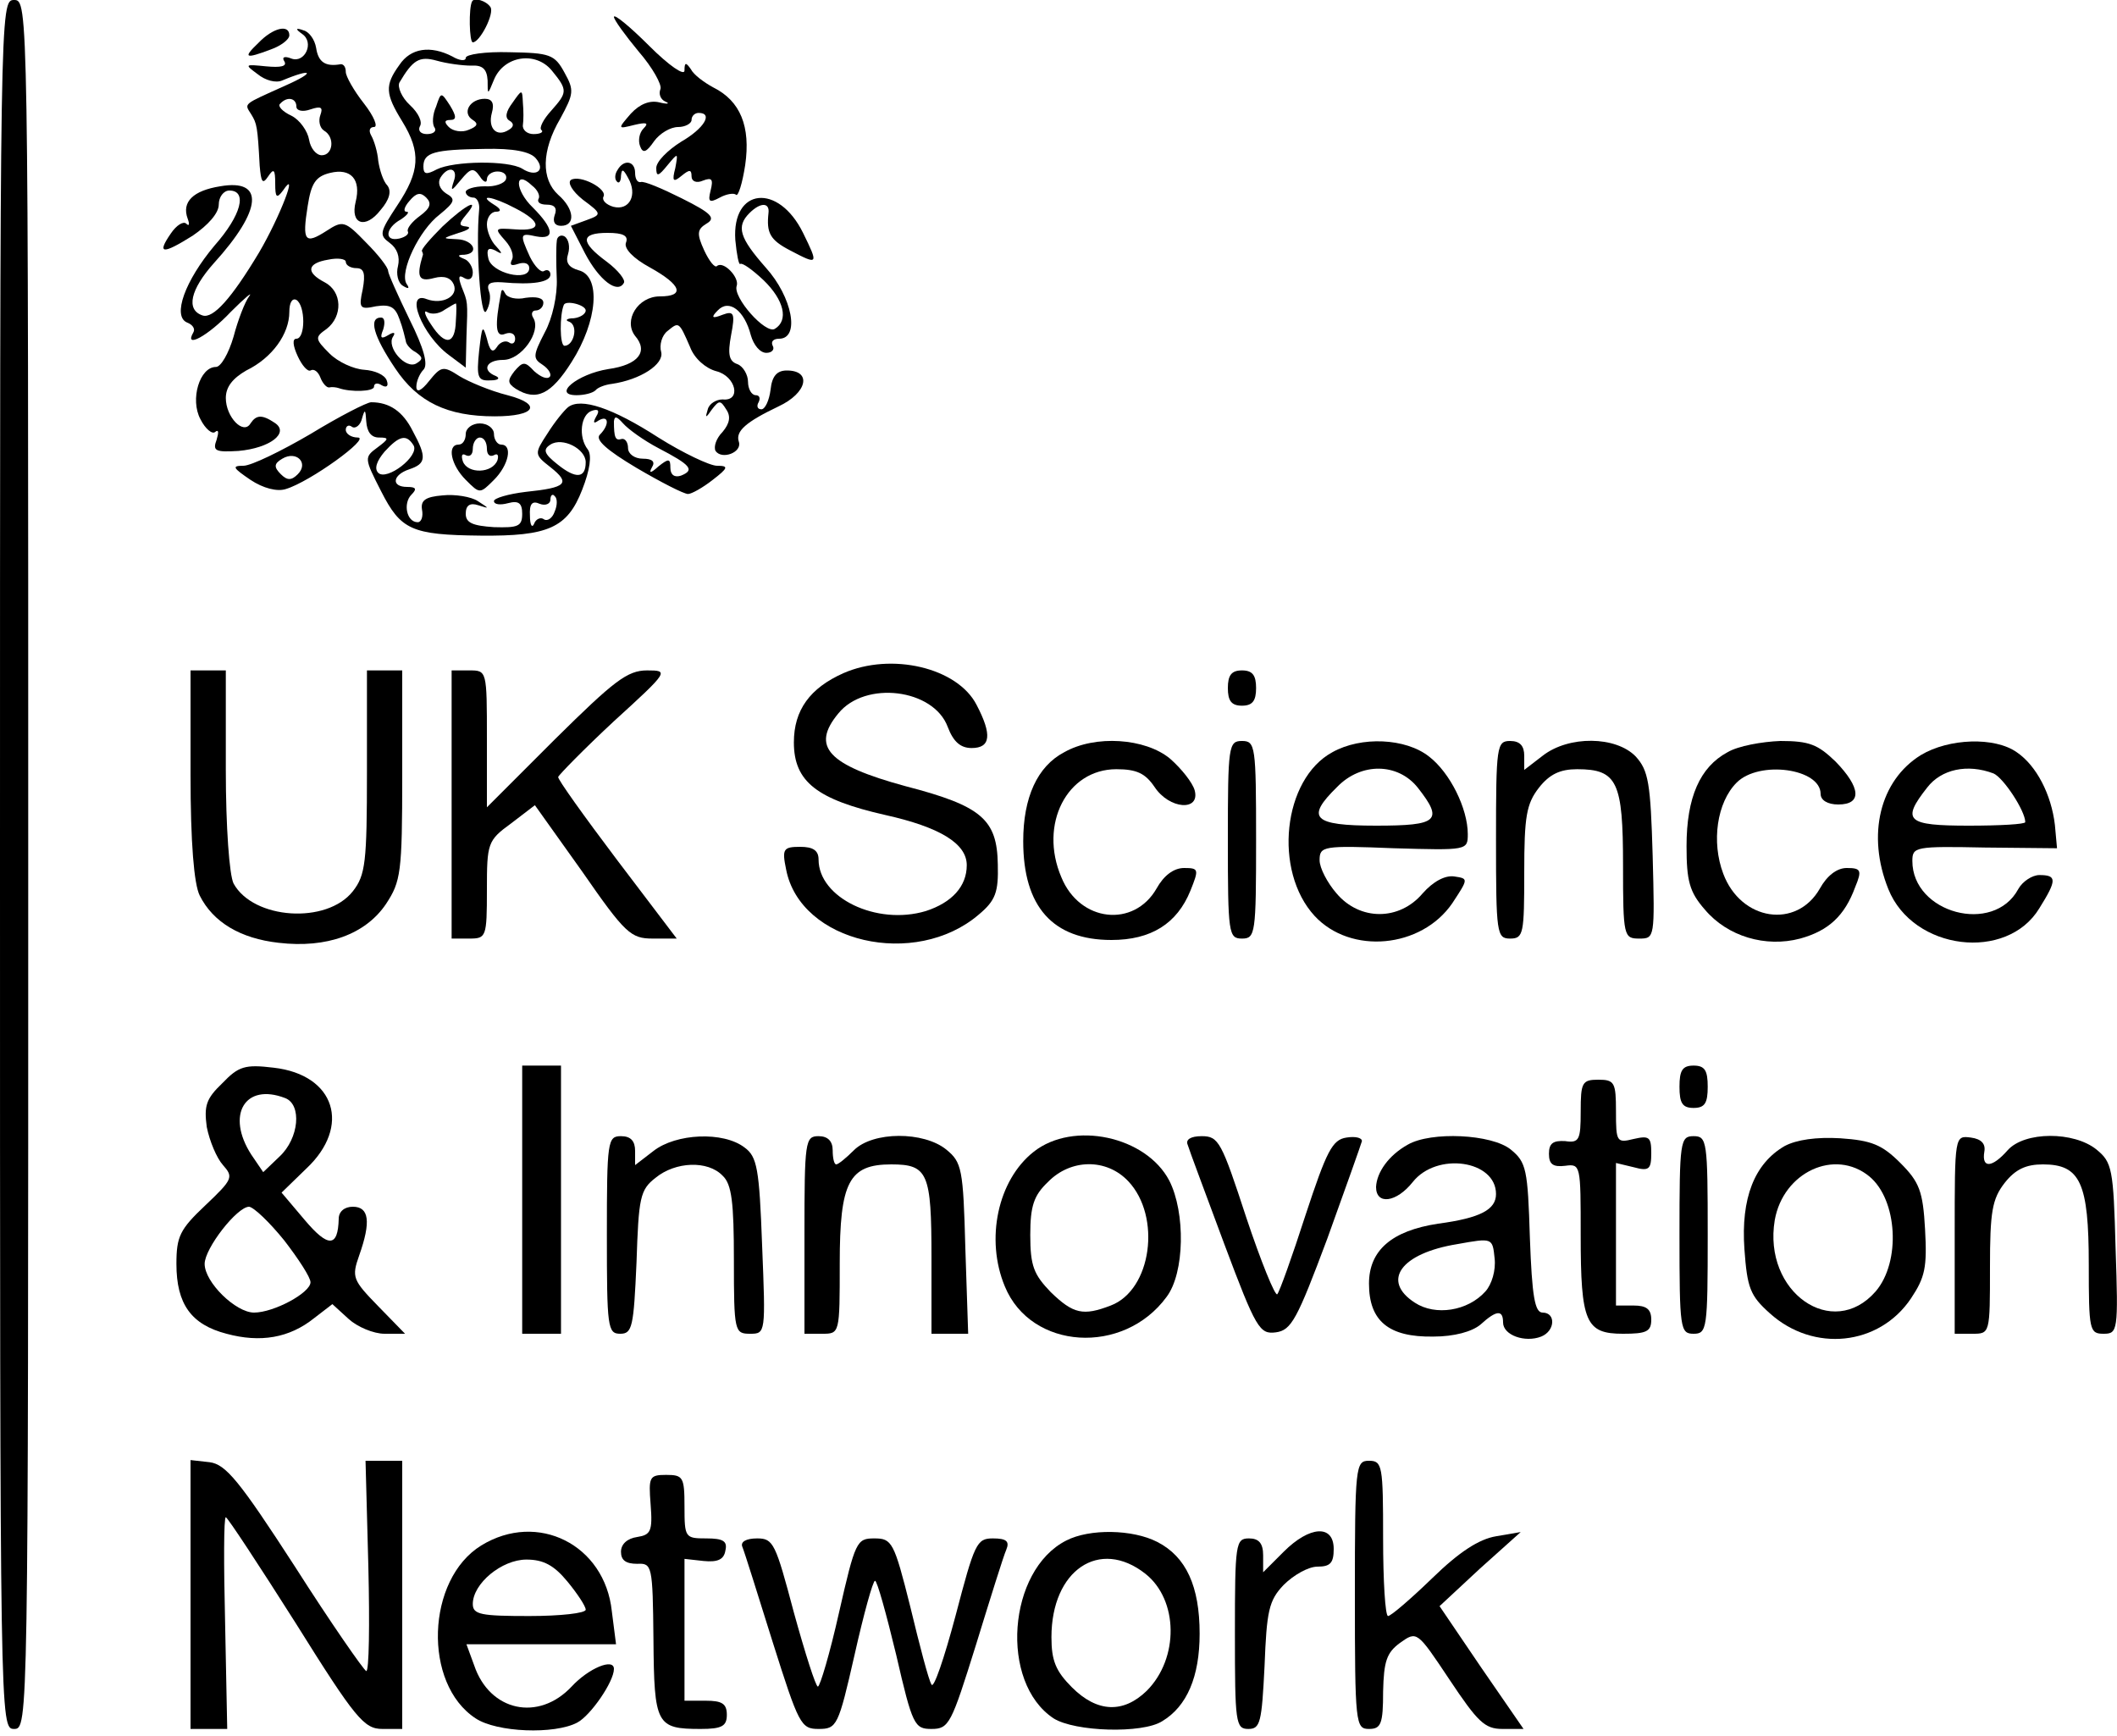 <?xml version="1.0" standalone="no"?>
<!DOCTYPE svg PUBLIC "-//W3C//DTD SVG 20010904//EN"
 "http://www.w3.org/TR/2001/REC-SVG-20010904/DTD/svg10.dtd">
<svg version="1.0" xmlns="http://www.w3.org/2000/svg"
 width="300pt" height="246pt" viewBox="0 0 300 246"
 preserveAspectRatio="xMidYMid meet">
<g transform="translate(0,246) scale(0.1,-0.1)"
fill="#000000" stroke="none">
<path d="M0 1235 c0 -1218 0 -1225 20 -1225 20 0 20 7 20 1225 0 1218 0 1225
-20 1225 -20 0 -20 -7 -20 -1225z"/>
<path d="M669 2458 c-5 -9 -4 -58 1 -58 10 0 31 41 25 50 -6 9 -23 14 -26 8z"/>
<path d="M870 2436 c0 -4 16 -26 35 -49 20 -23 33 -47 31 -53 -3 -7 0 -15 7
-18 7 -3 3 -4 -9 -1 -13 3 -27 -2 -40 -16 -19 -22 -19 -22 5 -16 17 4 21 3 13
-5 -6 -6 -8 -17 -5 -25 4 -11 9 -9 20 7 8 11 23 20 34 20 10 0 19 5 19 10 0 6
5 10 10 10 21 0 8 -22 -25 -41 -19 -12 -35 -28 -35 -37 0 -13 3 -12 16 4 15
18 15 18 11 -4 -5 -19 -3 -21 9 -11 11 9 14 9 14 -1 0 -7 7 -10 16 -6 13 5 15
2 11 -14 -4 -16 -2 -18 13 -10 9 5 20 7 23 4 3 -3 9 16 13 42 8 55 -7 91 -45
110 -13 7 -28 18 -32 26 -7 10 -9 10 -9 -2 0 -8 -22 7 -50 35 -27 27 -50 46
-50 41z"/>
<path d="M366 2399 c-22 -21 -19 -23 18 -9 14 5 26 14 26 20 0 16 -23 11 -44
-11z"/>
<path d="M428 2412 c18 -12 4 -42 -15 -35 -10 4 -14 2 -10 -4 4 -7 -5 -9 -26
-7 -30 3 -31 3 -12 -11 11 -9 26 -13 35 -9 43 18 48 12 5 -7 -62 -28 -59 -25
-49 -41 8 -13 9 -17 12 -73 2 -23 4 -27 12 -15 8 12 10 10 10 -10 0 -20 2 -22
11 -10 23 34 -4 -37 -34 -88 -39 -65 -65 -94 -80 -89 -24 8 -17 37 16 74 69
76 72 120 9 109 -38 -6 -55 -22 -46 -46 3 -8 2 -11 -2 -7 -4 4 -14 -2 -22 -14
-20 -29 -12 -30 31 -3 22 15 37 32 37 44 0 11 7 20 15 20 26 0 17 -35 -21 -78
-42 -50 -60 -100 -39 -109 8 -3 12 -9 9 -14 -14 -24 21 -5 53 29 20 20 32 30
26 22 -6 -8 -16 -34 -22 -57 -7 -24 -18 -43 -25 -43 -23 0 -37 -46 -22 -74 7
-14 17 -22 21 -18 5 4 5 -1 2 -11 -6 -16 -2 -18 31 -16 45 4 73 26 51 40 -18
12 -26 11 -34 -1 -10 -17 -35 9 -35 36 0 16 10 28 29 39 37 18 61 52 61 83 0
13 4 20 10 17 13 -8 13 -55 0 -55 -6 0 -5 -10 2 -25 6 -13 14 -22 18 -20 5 3
11 -2 14 -10 3 -8 9 -15 13 -14 4 1 10 0 13 -1 17 -6 50 -5 50 2 0 5 5 6 11 2
7 -4 10 -1 7 7 -3 8 -17 14 -32 15 -15 1 -37 11 -49 23 -21 21 -21 23 -4 35
23 18 22 53 -3 66 -27 14 -25 27 5 32 14 3 25 1 25 -3 0 -5 7 -9 15 -9 11 0
13 -8 9 -30 -6 -27 -4 -29 19 -24 20 3 27 -1 33 -18 5 -13 8 -27 9 -31 0 -4 6
-12 14 -16 10 -7 11 -10 1 -16 -15 -9 -43 23 -33 38 4 6 1 7 -7 2 -10 -6 -12
-4 -7 8 3 10 2 17 -3 17 -18 0 -11 -26 20 -72 32 -48 74 -68 141 -68 58 0 68
17 18 30 -24 6 -55 19 -68 27 -23 15 -26 14 -43 -7 -11 -14 -18 -17 -18 -8 0
8 5 19 10 24 7 7 1 30 -20 72 -16 33 -30 64 -30 68 0 5 -14 23 -31 40 -30 31
-33 32 -56 17 -31 -20 -35 -15 -27 35 5 32 11 42 32 47 29 7 44 -9 36 -41 -8
-32 14 -39 35 -12 13 15 16 27 10 35 -6 6 -11 22 -13 35 -1 13 -6 29 -10 36
-4 7 -2 12 4 12 6 0 0 15 -14 33 -15 19 -26 39 -26 45 0 7 -3 11 -7 11 -22 -4
-32 3 -35 23 -2 12 -10 23 -18 25 -11 4 -12 2 -2 -5z m-8 -103 c0 -6 9 -8 20
-4 15 5 18 3 14 -8 -3 -8 -1 -18 5 -22 16 -9 13 -35 -3 -35 -8 0 -16 10 -18
22 -2 12 -13 28 -25 34 -13 6 -20 14 -16 17 10 11 23 8 23 -4z"/>
<path d="M566 2368 c-21 -29 -20 -41 4 -80 27 -44 25 -71 -7 -119 -25 -38 -26
-42 -11 -53 11 -8 15 -20 12 -33 -3 -11 0 -24 7 -28 8 -5 10 -4 5 3 -10 17 18
76 47 98 22 18 23 22 9 30 -9 6 -12 15 -8 22 11 18 26 14 19 -5 -5 -15 -3 -14
10 2 14 17 18 18 27 5 5 -8 10 -10 10 -4 0 6 7 11 15 11 9 0 14 -5 12 -11 -2
-6 -16 -11 -30 -10 -15 0 -27 -4 -27 -8 0 -4 5 -8 11 -8 5 0 9 -8 8 -17 -5
-53 2 -157 10 -144 5 8 7 21 4 28 -4 11 1 14 18 13 44 -4 69 0 69 11 0 5 -4 8
-9 5 -4 -3 -13 6 -20 20 -15 33 -14 34 9 29 27 -5 25 11 -5 41 -26 25 -26 55
-1 31 8 -6 12 -15 9 -19 -2 -5 3 -8 12 -8 11 0 15 -5 11 -15 -3 -9 0 -15 9
-15 21 0 19 24 -4 44 -24 22 -24 62 3 108 19 35 20 40 6 65 -14 26 -21 28 -78
29 -34 1 -62 -3 -62 -8 0 -5 -9 -4 -19 2 -31 16 -59 12 -75 -12z m102 -1 c16
1 22 -5 23 -21 0 -21 0 -21 9 1 14 34 59 41 82 13 23 -28 22 -31 -1 -57 -11
-12 -17 -24 -14 -27 4 -3 -1 -6 -11 -6 -9 0 -16 6 -15 13 1 6 1 21 0 31 -1 20
-1 20 -15 0 -9 -12 -11 -21 -4 -25 7 -4 6 -9 -1 -13 -17 -11 -30 2 -24 24 4
14 0 20 -10 20 -21 0 -33 -20 -17 -30 8 -5 7 -9 -6 -14 -9 -4 -22 -2 -28 4 -7
7 -6 10 2 10 9 0 9 5 0 20 -13 20 -13 20 -20 -1 -5 -11 -6 -25 -2 -30 3 -5 -2
-9 -11 -9 -9 0 -13 5 -10 11 4 6 -2 19 -14 30 -12 11 -18 26 -15 32 19 32 28
38 53 31 14 -4 36 -7 49 -7z m91 -131 c15 -17 1 -28 -19 -15 -20 12 -97 11
-121 -1 -15 -8 -19 -7 -19 4 0 20 15 24 86 25 42 1 65 -4 73 -13z m-164 -82
c-11 -8 -19 -18 -17 -22 2 -4 -4 -8 -12 -10 -22 -5 -20 15 2 27 9 6 13 11 8
11 -5 0 -3 7 4 15 10 12 16 13 24 5 8 -8 6 -15 -9 -26z m135 11 c39 -20 38
-33 0 -30 -29 2 -30 2 -14 -16 9 -10 13 -22 9 -28 -3 -7 0 -8 9 -5 9 3 16 1
16 -6 0 -20 -54 -7 -58 14 -3 13 0 16 10 11 10 -6 11 -5 1 6 -7 7 -13 21 -13
31 0 10 6 18 13 18 8 0 7 4 -3 10 -24 15 -2 12 30 -5z"/>
<path d="M875 2219 c-4 -6 -4 -13 -1 -16 3 -4 6 0 6 8 1 10 3 10 10 -3 14 -24
2 -47 -21 -41 -10 3 -16 9 -14 14 7 11 -33 32 -46 24 -5 -4 2 -16 17 -28 27
-20 27 -21 5 -29 l-22 -8 20 -39 c20 -38 46 -58 55 -42 3 4 -8 18 -24 30 -38
28 -38 41 1 41 22 0 30 -4 26 -14 -3 -8 10 -22 34 -35 45 -25 50 -41 14 -41
-31 0 -52 -34 -35 -56 19 -22 5 -41 -38 -47 -44 -7 -80 -37 -45 -37 11 0 23 3
27 7 3 4 14 8 23 9 41 6 74 28 70 45 -3 10 1 24 9 30 16 13 16 14 32 -23 6
-16 22 -30 37 -34 28 -7 36 -43 9 -40 -9 0 -19 -6 -21 -14 -4 -13 -3 -13 6 0
10 13 12 13 20 0 7 -10 5 -20 -5 -32 -9 -9 -13 -21 -10 -27 9 -13 38 -2 33 13
-5 15 10 28 56 50 41 19 48 51 12 51 -14 0 -21 -8 -23 -27 -2 -16 -8 -28 -13
-28 -6 0 -7 5 -4 10 3 6 1 10 -4 10 -6 0 -11 9 -11 19 0 10 -7 22 -15 25 -12
4 -14 14 -9 41 6 31 4 35 -12 29 -15 -6 -17 -4 -7 6 16 17 38 0 47 -35 4 -14
13 -25 22 -25 8 0 12 5 9 10 -3 6 1 10 9 10 30 0 19 59 -19 101 -37 42 -42 58
-23 77 16 16 29 15 27 0 -3 -28 2 -38 31 -53 40 -21 40 -20 18 25 -35 71 -101
64 -96 -10 2 -21 5 -36 7 -34 3 2 17 -8 33 -23 29 -28 36 -57 16 -69 -13 -8
-60 45 -54 61 4 12 -19 36 -28 28 -3 -3 -11 7 -18 22 -11 24 -10 30 3 38 14 8
7 15 -35 36 -28 14 -54 25 -58 23 -5 -1 -8 5 -8 13 0 17 -16 20 -25 4z"/>
<path d="M627 2139 c-17 -17 -31 -33 -29 -35 1 -2 2 -5 1 -6 -9 -30 -6 -38 16
-32 15 4 24 0 28 -9 7 -17 -16 -29 -38 -21 -32 13 -7 -51 31 -79 l24 -18 1 43
c2 53 2 49 -7 72 -5 14 -4 17 4 12 7 -4 12 -1 12 8 0 8 -6 17 -12 19 -10 4
-10 6 0 6 22 2 13 21 -10 22 -22 1 -22 1 2 9 14 4 19 8 11 9 -11 1 -11 4 -1
16 22 26 1 16 -33 -16z m19 -134 c-1 -33 -15 -36 -35 -5 -9 13 -11 21 -6 18 6
-4 17 -3 25 3 8 5 15 9 16 9 1 0 1 -11 0 -25z"/>
<path d="M789 2118 c-1 -7 -1 -31 0 -53 1 -23 -6 -56 -17 -76 -17 -33 -17 -37
-3 -46 9 -6 13 -14 10 -17 -4 -4 -13 0 -22 8 -13 14 -16 14 -28 0 -10 -13 -10
-17 2 -25 29 -18 50 -8 79 38 37 58 42 122 10 130 -14 4 -19 11 -15 23 3 10 1
21 -5 25 -5 3 -11 0 -11 -7z m41 -98 c0 -5 -8 -10 -17 -11 -10 0 -13 -3 -6 -5
13 -6 6 -34 -7 -34 -7 0 -7 44 -1 58 3 7 31 0 31 -8z"/>
<path d="M710 2045 c-9 -47 -8 -64 6 -58 8 3 14 0 14 -7 0 -6 -4 -9 -9 -5 -5
3 -13 0 -17 -7 -6 -9 -10 -5 -14 12 -6 21 -7 18 -11 -17 -4 -38 -2 -43 16 -42
11 0 14 3 8 6 -21 8 -14 23 10 23 26 0 54 40 43 59 -4 6 -2 11 3 11 6 0 11 5
11 11 0 7 -10 9 -25 7 -13 -3 -26 0 -29 6 -3 6 -5 7 -6 1z"/>
<path d="M440 1845 c-41 -24 -84 -45 -95 -45 -17 0 -15 -3 10 -20 18 -12 38
-17 50 -13 34 10 121 73 102 73 -9 0 -17 5 -17 11 0 5 4 8 9 4 5 -3 12 3 14
12 4 14 5 13 6 -4 1 -15 7 -23 18 -23 15 0 14 -2 -2 -14 -19 -14 -19 -15 5
-62 28 -55 43 -62 141 -63 96 -1 123 11 144 65 11 28 14 49 8 57 -14 18 -10
50 6 55 9 3 11 0 6 -8 -5 -9 -4 -11 3 -6 15 9 16 -6 2 -20 -7 -7 10 -22 52
-47 34 -20 67 -37 73 -37 5 0 21 9 35 20 22 17 23 20 6 20 -10 0 -48 18 -83
40 -65 42 -110 57 -128 43 -6 -5 -19 -21 -29 -37 -19 -29 -19 -30 4 -48 29
-23 23 -29 -35 -35 -25 -3 -45 -9 -45 -13 0 -5 9 -6 20 -3 15 4 20 0 20 -15 0
-18 -6 -20 -40 -19 -30 2 -40 6 -40 19 0 12 6 16 18 12 16 -5 16 -5 -1 6 -9 6
-32 10 -50 8 -24 -2 -31 -7 -29 -20 2 -10 -1 -18 -6 -18 -16 0 -21 27 -9 39 8
8 7 11 -6 11 -23 0 -21 17 3 25 24 8 25 17 5 54 -14 28 -33 41 -59 41 -6 0
-45 -20 -86 -45z m493 -20 c46 -24 52 -31 32 -39 -9 -3 -15 1 -15 11 0 13 -2
14 -17 2 -11 -10 -14 -10 -9 -1 5 8 0 12 -13 12 -12 0 -21 7 -21 15 0 8 -4 14
-9 13 -9 -3 -11 2 -11 25 1 8 4 7 13 -3 7 -8 29 -24 50 -35z m-347 4 c9 -15
-38 -51 -50 -39 -6 6 -2 17 9 30 21 23 31 25 41 9z m244 -24 c0 -23 -14 -24
-40 -3 -19 15 -21 21 -10 28 17 11 50 -6 50 -25z m-408 -17 c-9 -9 -15 -9 -24
0 -10 10 -10 15 2 22 20 12 38 -6 22 -22z m364 -53 c-3 -9 -10 -14 -15 -11 -5
4 -12 0 -14 -6 -3 -7 -6 -2 -6 11 -1 17 3 22 14 17 8 -3 15 0 15 6 0 6 3 9 6
5 4 -3 4 -13 0 -22z"/>
<path d="M660 1845 c0 -8 -4 -15 -10 -15 -17 0 -11 -29 10 -50 20 -20 20 -20
40 0 21 21 27 50 10 50 -5 0 -10 7 -10 15 0 8 -9 15 -20 15 -11 0 -20 -7 -20
-15z m30 -21 c0 -8 4 -12 10 -9 5 3 7 0 5 -7 -7 -19 -42 -20 -49 -2 -3 9 -1
12 4 9 6 -3 10 1 10 9 0 9 5 16 10 16 6 0 10 -7 10 -16z"/>
<path d="M1195 1506 c-47 -21 -70 -52 -70 -98 0 -56 33 -81 130 -103 76 -17
115 -40 115 -71 0 -30 -21 -53 -58 -65 -70 -21 -152 19 -152 73 0 13 -8 18
-26 18 -24 0 -26 -3 -20 -32 20 -104 183 -141 273 -64 24 20 28 32 27 71 -1
64 -23 83 -131 111 -110 30 -134 56 -95 103 38 47 135 35 155 -19 8 -21 18
-30 34 -30 27 0 29 19 7 61 -27 53 -121 75 -189 45z"/>
<path d="M270 1363 c0 -98 5 -156 13 -172 19 -38 58 -61 112 -67 68 -8 123 12
152 55 21 32 23 44 23 182 l0 149 -25 0 -25 0 0 -144 c0 -128 -2 -146 -20
-169 -37 -47 -141 -40 -169 11 -6 12 -11 80 -11 161 l0 141 -25 0 -25 0 0
-147z"/>
<path d="M640 1320 l0 -190 25 0 c24 0 25 2 25 69 0 66 1 70 34 94 l34 26 67
-94 c61 -88 69 -95 100 -95 l34 0 -85 112 c-46 61 -84 114 -83 117 1 3 36 39
79 79 78 71 78 72 47 72 -28 0 -47 -15 -130 -97 l-97 -97 0 97 c0 97 0 97 -25
97 l-25 0 0 -190z"/>
<path d="M1740 1485 c0 -18 5 -25 20 -25 15 0 20 7 20 25 0 18 -5 25 -20 25
-15 0 -20 -7 -20 -25z"/>
<path d="M1508 1394 c-38 -20 -58 -64 -58 -126 0 -93 42 -140 125 -140 56 0
93 23 112 70 12 30 12 32 -9 32 -15 0 -29 -11 -39 -29 -32 -56 -109 -48 -135
16 -32 75 8 153 78 153 29 0 41 -6 54 -25 21 -32 65 -35 57 -5 -3 11 -19 31
-35 45 -35 29 -106 34 -150 9z"/>
<path d="M1740 1270 c0 -133 1 -140 20 -140 19 0 20 7 20 140 0 133 -1 140
-20 140 -19 0 -20 -7 -20 -140z"/>
<path d="M1888 1394 c-70 -38 -84 -168 -25 -232 51 -55 151 -46 195 18 23 35
23 35 3 38 -13 2 -30 -7 -45 -24 -33 -39 -89 -39 -122 0 -13 15 -24 36 -24 47
0 20 5 21 105 17 104 -3 105 -3 105 20 0 36 -25 87 -55 110 -33 26 -96 29
-137 6z m121 -50 c37 -47 29 -54 -59 -54 -90 0 -100 11 -55 55 34 35 86 34
114 -1z"/>
<path d="M2120 1270 c0 -133 1 -140 20 -140 19 0 20 7 20 94 0 79 3 97 21 120
15 19 30 26 54 26 57 0 65 -18 65 -136 0 -101 1 -104 23 -104 22 0 22 1 19
117 -3 104 -6 121 -24 141 -28 29 -95 30 -132 1 l-26 -20 0 20 c0 14 -6 21
-20 21 -19 0 -20 -7 -20 -140z"/>
<path d="M2448 1394 c-39 -21 -58 -64 -58 -133 0 -49 4 -65 26 -90 32 -38 86
-54 135 -41 40 11 63 32 78 73 10 24 8 27 -12 27 -14 0 -28 -11 -38 -29 -33
-58 -112 -46 -137 21 -17 45 -9 101 19 129 32 32 119 20 119 -16 0 -9 10 -15
25 -15 34 0 32 24 -4 61 -25 24 -37 29 -78 29 -26 -1 -60 -7 -75 -16z"/>
<path d="M2722 1390 c-58 -36 -77 -113 -46 -190 35 -87 168 -103 214 -27 25
40 25 47 0 47 -10 0 -24 -9 -30 -20 -35 -65 -150 -34 -150 40 0 20 4 21 103
19 l102 -1 -3 33 c-5 43 -26 84 -54 103 -31 22 -96 20 -136 -4z m103 -26 c14
-6 45 -53 45 -69 0 -3 -36 -5 -80 -5 -88 0 -96 7 -59 54 20 26 57 34 94 20z"/>
<path d="M315 925 c-23 -22 -26 -32 -22 -62 4 -20 14 -44 23 -54 15 -17 14
-20 -25 -57 -36 -34 -41 -44 -41 -83 0 -57 21 -86 71 -99 48 -13 89 -6 124 22
l26 20 23 -21 c12 -11 35 -21 51 -21 l29 0 -38 39 c-36 37 -38 41 -27 72 17
48 14 69 -9 69 -12 0 -20 -7 -20 -17 -1 -41 -15 -41 -48 -2 l-33 39 35 34 c64
60 41 133 -46 143 -41 5 -50 2 -73 -22z m89 -21 c24 -9 20 -57 -8 -83 l-23
-22 -17 25 c-36 56 -9 102 48 80z m-1 -202 c20 -26 37 -52 37 -59 0 -15 -52
-43 -80 -43 -26 0 -70 43 -70 69 0 22 46 81 63 81 7 -1 29 -22 50 -48z"/>
<path d="M740 760 l0 -190 28 0 27 0 0 190 0 190 -27 0 -28 0 0 -190z"/>
<path d="M2380 920 c0 -23 4 -30 20 -30 16 0 20 7 20 30 0 23 -4 30 -20 30
-16 0 -20 -7 -20 -30z"/>
<path d="M2240 885 c0 -40 -2 -45 -22 -42 -17 1 -23 -3 -23 -18 0 -15 6 -19
23 -17 22 3 22 1 22 -98 0 -124 7 -140 60 -140 33 0 40 3 40 20 0 15 -7 20
-25 20 l-25 0 0 101 0 101 25 -6 c22 -6 25 -3 25 20 0 23 -3 25 -25 20 -24 -6
-25 -4 -25 39 0 41 -2 45 -25 45 -23 0 -25 -4 -25 -45z"/>
<path d="M860 710 c0 -131 1 -140 19 -140 17 0 19 10 23 101 3 92 5 103 27
120 28 23 74 25 95 3 13 -12 16 -38 16 -120 0 -101 1 -104 23 -104 22 0 22 1
17 125 -4 109 -7 126 -25 139 -30 23 -97 20 -129 -5 l-26 -20 0 20 c0 14 -6
21 -20 21 -19 0 -20 -7 -20 -140z"/>
<path d="M1140 710 l0 -140 25 0 c25 0 25 0 25 100 0 115 13 140 73 140 52 0
57 -12 57 -132 l0 -108 26 0 26 0 -4 121 c-3 113 -5 122 -27 140 -32 26 -104
26 -131 -1 -11 -11 -22 -20 -25 -20 -3 0 -5 9 -5 20 0 13 -7 20 -20 20 -19 0
-20 -7 -20 -140z"/>
<path d="M1465 828 c-51 -40 -69 -124 -41 -191 37 -90 168 -98 229 -15 26 34
27 120 4 165 -33 63 -136 85 -192 41z m134 -42 c47 -50 33 -154 -25 -176 -39
-15 -53 -12 -85 19 -24 25 -29 37 -29 81 0 41 5 56 25 75 32 33 83 34 114 1z"/>
<path d="M1683 838 c2 -7 26 -71 52 -141 45 -120 50 -128 73 -125 22 3 30 18
73 133 26 72 48 134 49 138 0 5 -10 7 -22 5 -20 -3 -28 -19 -58 -110 -19 -59
-37 -109 -40 -112 -3 -3 -23 46 -44 109 -35 107 -39 115 -63 115 -16 0 -23 -5
-20 -12z"/>
<path d="M1995 838 c-27 -15 -44 -39 -45 -60 0 -26 29 -22 52 7 34 43 118 31
118 -17 0 -22 -22 -34 -82 -42 -66 -10 -98 -38 -98 -85 0 -53 28 -76 91 -75
30 0 55 7 67 17 23 21 32 21 32 3 0 -18 31 -29 54 -20 20 8 21 34 2 34 -11 0
-15 23 -18 106 -3 97 -5 107 -27 125 -27 22 -113 26 -146 7z m110 -208 c-25
-28 -71 -35 -100 -16 -48 31 -20 70 60 83 50 9 50 9 53 -20 2 -17 -4 -37 -13
-47z"/>
<path d="M2380 710 c0 -133 1 -140 20 -140 19 0 20 7 20 140 0 133 -1 140 -20
140 -19 0 -20 -7 -20 -140z"/>
<path d="M2529 836 c-43 -25 -62 -74 -57 -146 4 -55 8 -66 36 -91 62 -56 155
-46 200 21 20 30 23 44 20 98 -3 54 -8 67 -35 94 -26 26 -41 32 -85 35 -34 2
-62 -2 -79 -11z m120 -43 c40 -33 45 -121 9 -163 -61 -70 -160 -1 -143 101 12
68 85 102 134 62z"/>
<path d="M2770 711 l0 -141 25 0 c25 0 25 0 25 94 0 79 3 97 21 120 15 19 30
26 54 26 53 0 65 -26 65 -142 0 -93 1 -98 21 -98 20 0 21 4 17 121 -3 113 -5
122 -27 140 -32 26 -102 26 -126 -1 -22 -25 -37 -26 -33 -2 2 11 -4 18 -19 20
-23 3 -23 3 -23 -137z"/>
<path d="M270 201 l0 -191 26 0 26 0 -3 150 c-2 83 -2 150 1 150 3 -1 47 -68
99 -150 85 -136 97 -150 123 -150 l28 0 0 190 0 190 -26 0 -26 0 4 -150 c2
-83 1 -149 -3 -148 -4 2 -50 68 -101 148 -79 122 -98 145 -121 148 l-27 3 0
-190z"/>
<path d="M1920 200 c0 -183 1 -190 20 -190 17 0 20 7 20 53 1 43 5 55 24 69
24 17 24 17 70 -52 40 -60 50 -70 75 -70 l30 0 -60 87 -59 87 57 53 58 52 -35
-6 c-24 -4 -52 -22 -90 -59 -31 -30 -59 -54 -63 -54 -4 0 -7 50 -7 110 0 103
-1 110 -20 110 -19 0 -20 -7 -20 -190z"/>
<path d="M922 328 c3 -38 0 -43 -19 -46 -14 -2 -23 -10 -23 -21 0 -12 7 -17
23 -17 21 1 22 -2 23 -107 1 -121 4 -127 67 -127 30 0 37 4 37 20 0 16 -7 20
-30 20 l-30 0 0 101 0 100 27 -3 c20 -2 29 2 31 15 3 13 -3 17 -27 17 -30 0
-31 1 -31 45 0 42 -2 45 -26 45 -24 0 -25 -3 -22 -42z"/>
<path d="M682 270 c-78 -48 -83 -196 -8 -245 30 -20 112 -23 144 -6 19 10 52
58 52 76 0 16 -36 1 -60 -25 -47 -50 -116 -35 -138 30 l-11 30 106 0 106 0 -6
47 c-10 94 -105 142 -185 93z m122 -51 c14 -17 26 -35 26 -40 0 -5 -36 -9 -80
-9 -68 0 -80 2 -80 17 0 29 41 63 76 63 24 0 39 -8 58 -31z"/>
<path d="M1511 277 c-83 -42 -95 -201 -18 -252 30 -19 126 -22 154 -4 35 21
53 63 53 124 0 67 -19 109 -60 130 -35 18 -96 19 -129 2z m112 -47 c47 -37 48
-120 2 -166 -33 -32 -70 -31 -106 5 -23 23 -29 38 -29 71 0 95 68 141 133 90z"/>
<path d="M1819 261 l-29 -29 0 24 c0 17 -6 24 -20 24 -19 0 -20 -7 -20 -135 0
-126 1 -135 19 -135 17 0 19 9 23 89 3 78 6 93 27 115 14 14 35 26 48 26 18 0
23 5 23 25 0 35 -34 33 -71 -4z"/>
<path d="M1052 268 c3 -7 22 -68 43 -135 37 -117 40 -123 65 -123 26 0 28 4
51 105 13 58 26 105 29 105 3 0 16 -47 30 -105 23 -100 26 -105 50 -105 25 0
28 7 63 119 20 65 39 126 43 135 5 12 0 16 -19 16 -23 0 -26 -7 -53 -110 -16
-60 -31 -104 -34 -97 -4 6 -17 56 -30 110 -23 92 -26 97 -51 97 -25 0 -27 -4
-50 -105 -13 -58 -27 -105 -30 -105 -3 0 -18 47 -34 105 -26 98 -29 105 -52
105 -16 0 -24 -5 -21 -12z"/>
</g>
</svg>
